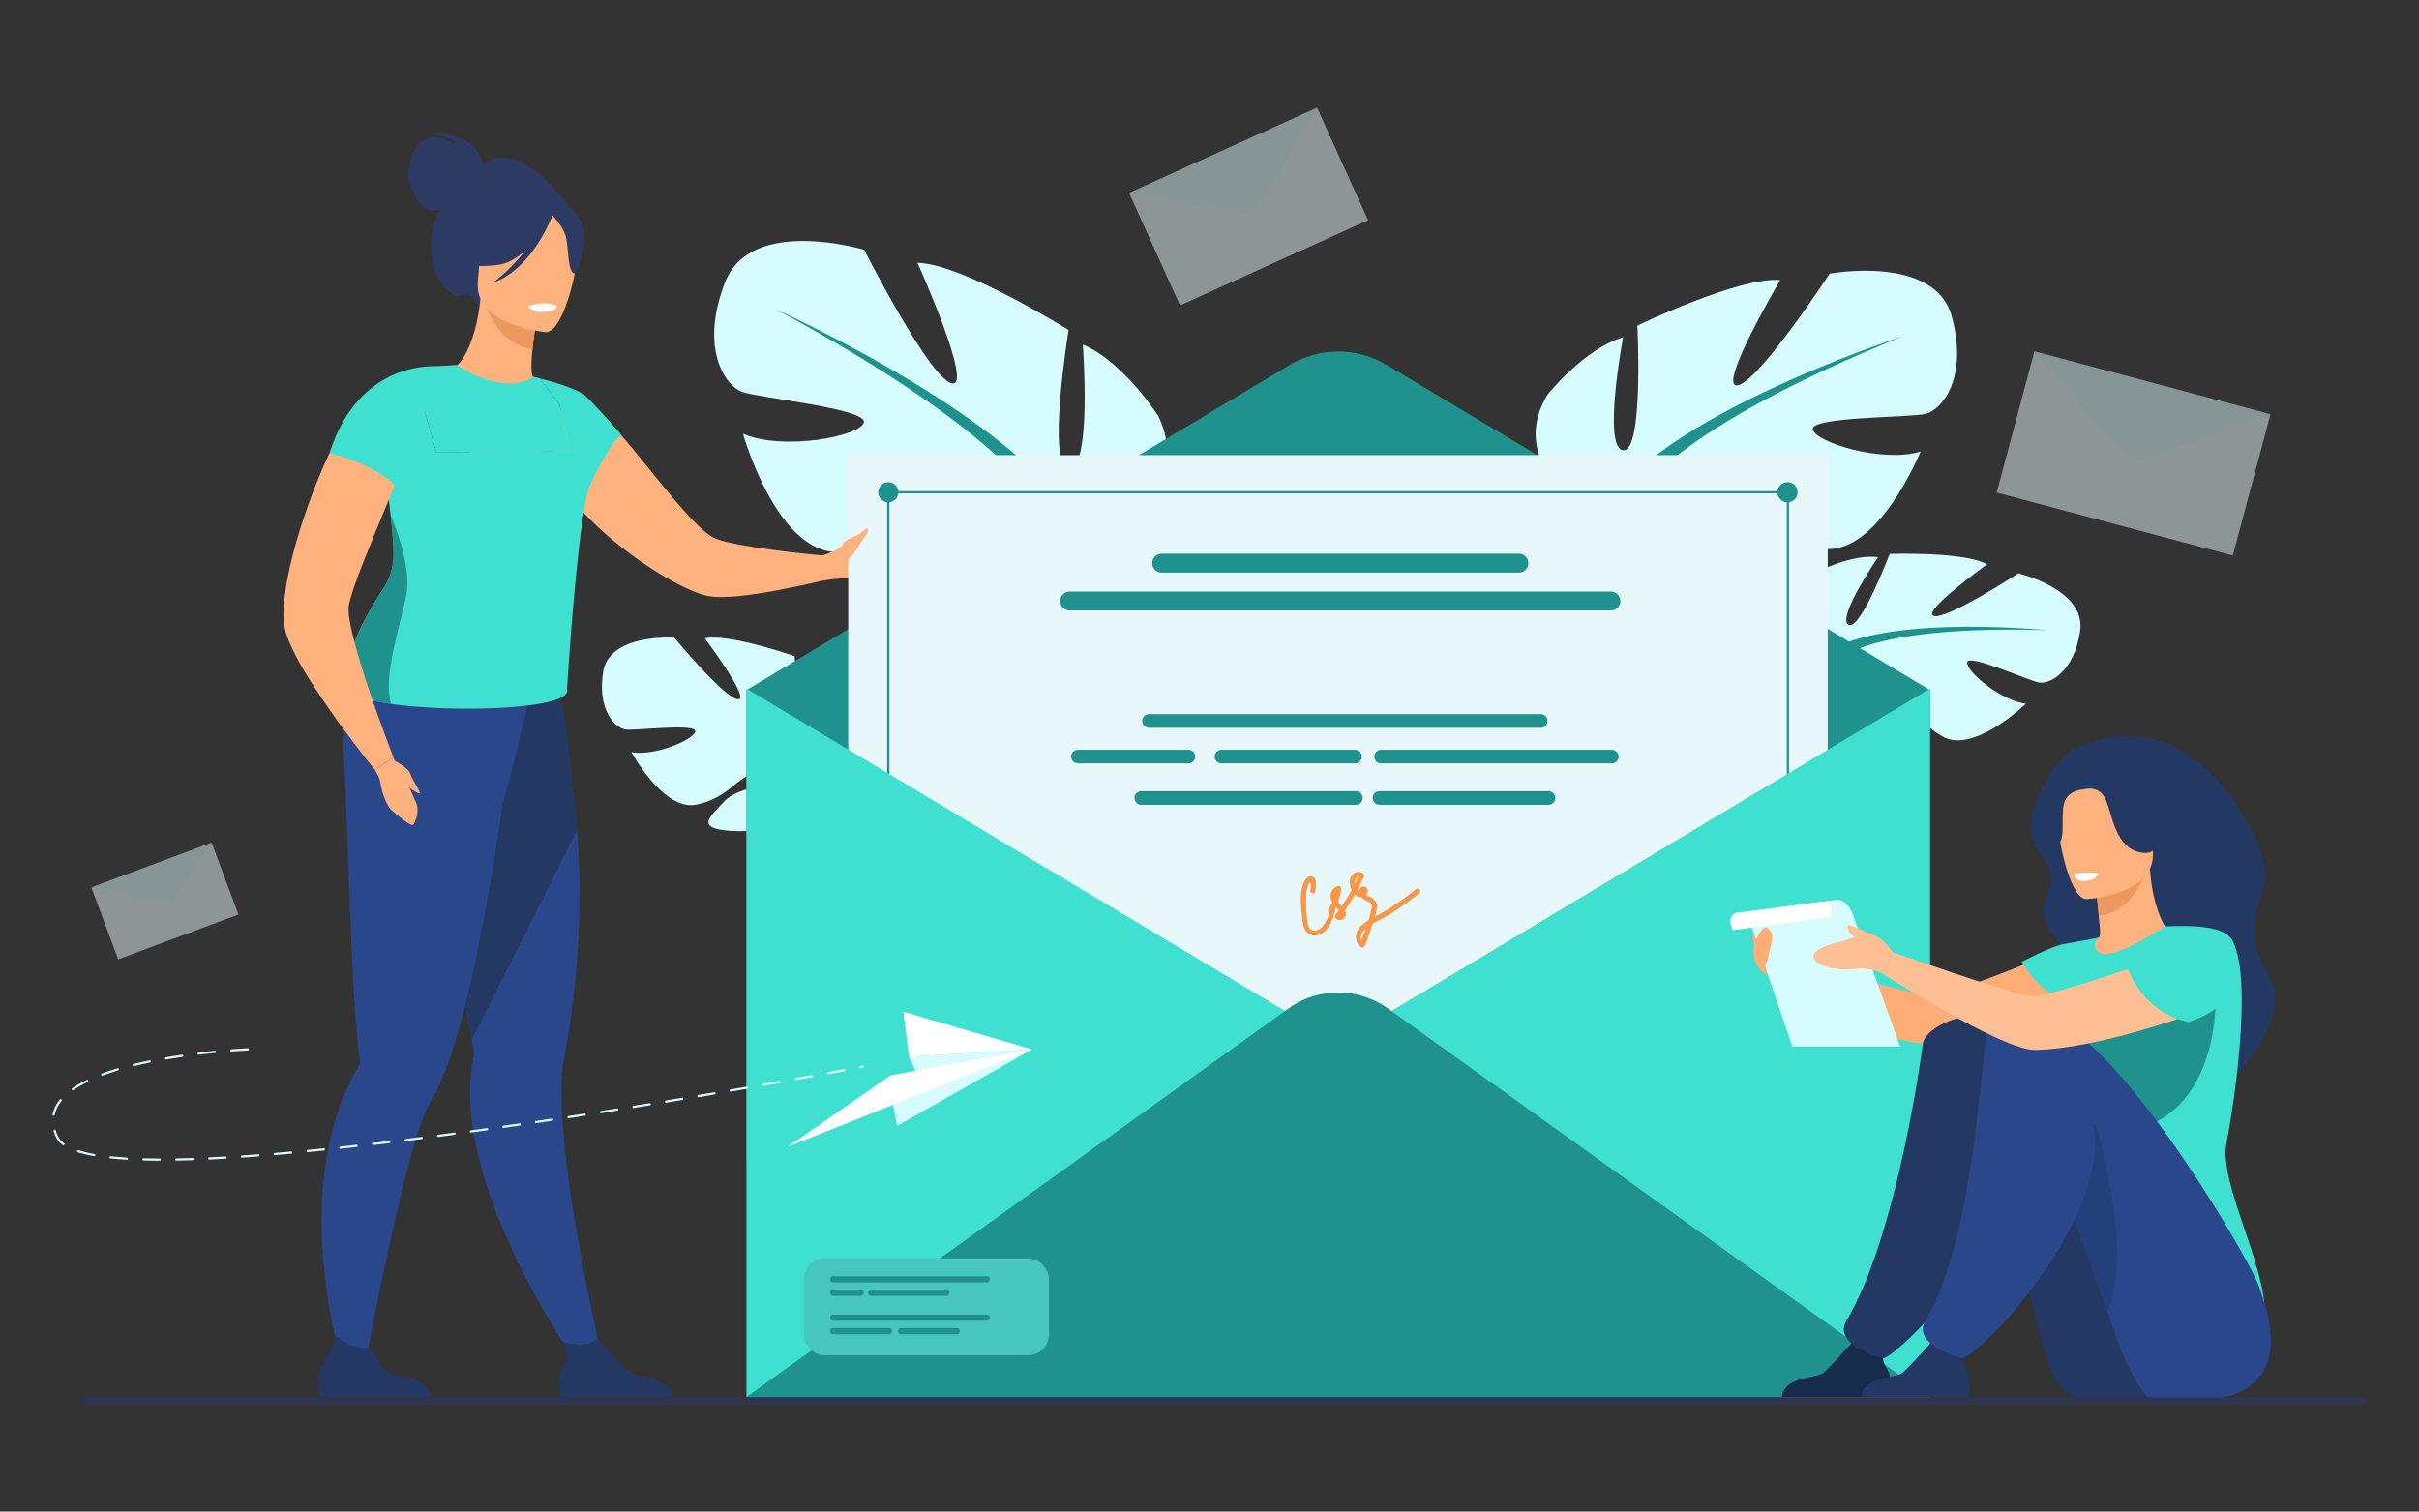 <svg id="Слой_1" data-name="Слой 1" xmlns="http://www.w3.org/2000/svg" viewBox="0 0 2541.29 1588.31"><rect x="0" y="0" width="2541.29" height="1588.31" fill="#333333" stroke="none"/><defs><style>.cls-1{fill:#d7fcff;}.cls-2{fill:#20928e;}.cls-3{fill:#82b378;}.cls-4{fill:#2c3a64;}.cls-5{fill:#2b478b;}.cls-6{fill:#233862;}.cls-7{fill:#ffb27d;}.cls-8{fill:#40e0d0;}.cls-9{fill:#ed985f;}.cls-10{fill:#fff;}.cls-11{fill:#e8f8fa;}.cls-12{fill:#f99746;}.cls-13{opacity:0.5;}.cls-14{fill:#d9f7f9;}.cls-15{fill:#ffad76;}.cls-16{fill:#172b4c;}.cls-17{fill:#23407a;}.cls-18{fill:#ffbf94;}.cls-19{fill:#2e3552;}.cls-20{fill:#46c6bd;}</style></defs><path class="cls-1" d="M1907,695.77s-46.16-61.19,2.86-95.17c0,0,35.42-18.53,63.14-15.11,0,0-43.56,63.65-31.21,71s43.42-74.43,43.42-74.43,78.13-2.68,102.36,10.89c0,0-69.78,50.19-56,54.29s88.82-44.74,88.82-44.74,71.51,16.82,64.9,60.67-32.36,55.91-43.23,54-73.38-30.29-75.34-21.41,34.76,40.6,61.67,43.65c0,0-54.47,53-87.32,34.69S2007,729.94,1986.44,719s-38.53-12.06-30.43-1.68,45.71,22.32,56.45,44.43,20.67,37.19-14,29.73-90.06-36.66-90.73-66.17Z"/><path class="cls-2" d="M2149.72,662.16s-195.84-19.82-242.7,33.61c0,0-11.38,28.12-42.51,52.43l-5.39,12.24s36.26-33.74,48.57-35.15C1907.69,725.29,1893,654.54,2149.72,662.16Z"/><path class="cls-3" d="M1864.51,748.2s-44.09,28.53-50.49,84l7.6,1.16s17.06-56.74,42.79-77.73S1864.51,748.2,1864.51,748.2Z"/><path class="cls-1" d="M1680.54,549.48S1578.19,492.16,1626,414.37c0,0,38.21-47.76,79.15-60,0,0-21.84,116,0,118.72s15-131,15-131,107.81-51.85,150.12-47.76c0,0-66.87,113.27-45,110.54s96.89-117.36,96.89-117.36,110.54-20.47,128.28,45-10.91,98.26-27.29,102.35-121.46,2.73-118.73,16.38,73.7,35.48,113.27,23.2c0,0-43.67,107.81-101,102.35s-75.06-40.94-110.54-43.67-61.41,6.82-43.67,16.38,77.78,3.13,106.44,27.49,51.86,39.38-1.36,50.29-148.75,4.1-167.86-36.84Z"/><path class="cls-2" d="M1999.88,353s-286.58,92.8-319.34,196.52c0,0,1.37,46.39-27.29,99.62v20.47s30-69.6,46.4-79.15C1699.65,590.42,1635.51,500.35,1999.88,353Z"/><path class="cls-3" d="M1653.25,649.1s-44.19,67.11-19,148.81l11.37-3.06s-11-90,12.09-135.24S1653.25,649.1,1653.25,649.1Z"/><path class="cls-1" d="M1140.81,578.85s119.11-50.41,76.19-141.44c0,0-36.09-57-79.46-75.39,0,0,9.87,129.76-14.39,130.1s-.57-145.38-.57-145.38-111.86-69.9-158.72-70.54c0,0,59.55,132.23,35.95,126.6s-91.95-140.36-91.95-140.36-118.66-35.83-146,33.81.06,109,17.51,115.47,132.77,17.71,128.12,32.33S822.4,474,780.52,455.75c0,0,34.79,123.43,98.26,124.4s87.21-35.77,126.43-34.46,66.47,14.92,45.87,23.24-85.63-6-120,17.23-61.6,36.86-4.6,55.28S1089,664,1114.91,621.4Z"/><path class="cls-2" d="M814.68,324.8s302.8,136.42,326.13,254.05c0,0-7.12,50.68,17.83,112.48l-2.48,22.43s-24.46-79.91-41.25-92.36C1114.91,621.4,1196.11,530.47,814.68,324.8Z"/><path class="cls-3" d="M1158.64,691.33s40.3,78.9,2.79,165.38L1149.34,852s23-97.27,3.15-149.67S1158.64,691.33,1158.64,691.33Z"/><path class="cls-1" d="M896.5,871.38c-21-30.36-23.4-58.64-23.4-58.64S931.35,770.92,897,727c0,0-26.48-26.4-52.18-31.06,0,0,21.2,69,8.12,72.12s-18.08-78.55-18.08-78.55-69-24.12-94.44-18.73c0,0,48.36,64.21,34.91,64s-66.88-64.65-66.88-64.65-68.54-4.87-74.83,36.13,13.36,58.93,23.58,60.3,74-6.66,73.24,1.82S688.11,795,663.24,790.22c0,0,33.9,62.49,68.34,55.26s42.78-30,64.15-34.09,37.76-.06,27.64,7-47,7.22-62.77,24-28.8,27.46,4.27,30.45,90.63-7.69,99.43-33.87c.39-1.14.75-2.22,1.1-3.27a13.28,13.28,0,0,1-1.1,3.27c6.36,2.81,17.17,18.39,24.81,30.42,1.13,2.07,2.86,4.91,5.4,8.74h0c1,1.75,1.9,3.18,2.48,4.17,14.61,27.23,14.12,77.15,14.12,77.15l7.11,1.07C927.94,909.12,896.5,871.38,896.5,871.38Z"/><path class="cls-4" d="M507.23,172.4c-.57-3.14-8-36.86-60.13-31.11,0,0,26-.66,32,9.92,0,0-19.39-11.34-32.9-4.83S428,178.9,429.09,187.06s12.78,33.32,22.09,34.25a27.63,27.63,0,0,0,10.88-1.56,122.16,122.16,0,0,0-5.17,13.45c-14.54,45.52,12.85,84,29.72,76.84,10.82-4.58,16.78,14.15,16.78,14.15l96.42-104.3S547.63,142.68,507.23,172.4Z"/><path class="cls-5" d="M632.83,1428.62l-23.44,8.73S507.54,1296.1,495,1171.81c-2.24-22.19-1.5-43.69,3.35-63.54,0,0-1-5.68-2.74-15.73-.8-4.69-1.8-10.34-2.93-16.81-3.31-19-7.87-44.93-13.08-74.49-12-68-27.51-155-39.57-218.9l6.32-2,68.37-22,14.12-44.87L579.75,700s11.37,22.25,21.54,127.33c1.87,13.79,3.57,29,4.86,45.47a899.57,899.57,0,0,1-4.85,184.07q-3.49,27.39-8.94,56.5c-2.68,14.2-3.08,33.55-2,55.78C595.54,1270.73,632.83,1428.62,632.83,1428.62Z"/><path class="cls-6" d="M606.15,872.78,495.61,1092.54c-.8-4.69-1.8-10.34-2.93-16.81-3.31-19-7.87-44.93-13.08-74.49-12-68-27.51-155-39.57-218.9l6.32-2,68.37-22,14.12-44.87L579.75,700s11.37,22.25,21.54,127.33C603.16,841.1,604.86,856.3,606.15,872.78Z"/><path class="cls-5" d="M557.52,728.19l-2.56-22c-42.87,11.39-157.42-31.82-157.42-31.82s-41.53,36.51-36.07,124c2.66,42.71,7.52,224.22,12.6,277.92,1.83,19.47,3.44,33.32,4.1,38.86a.11.11,0,0,1,0,0,7.69,7.69,0,0,1-1.25,4.76,252.45,252.45,0,0,0-18.74,39.41c-49.84,132.81,7.68,296.36,7.68,296.36l14.92-6s32.73-182,59.32-262.42c4.52-13.64,8.85-24.36,12.81-30.76,11.56-18.66,22.29-49.15,32-85.42,18.41-68.57,33.23-157.76,43.09-226.61C529.4,844.63,557.52,728.19,557.52,728.19Z"/><path class="cls-7" d="M626.64,552.29a29,29,0,0,0,2.65,2.52c36.64,34.15,86,64.34,112.38,71,17.37,4.44,55.66-1.51,87.45-8,21.19-4.17,39.64-8.8,47.25-10.61,2.42-.56,3.78-1,3.78-1l-3.32-21.44s-19.06-1.51-42.74-4.18c-33-3.88-74.79-9.83-85.5-16.16-24.84-14.76-68.43-76.67-103.4-115.59-1.83-2.12-3.65-4.16-5.45-6.16-1.32-1.47-2.63-2.9-3.94-4.31a4.82,4.82,0,0,0-1-1c-1.61-1.55-3-3-4.3-4.25-.05-.15-.28-.27-.5-.4-6.22-6.24-17.11-13.82-17.11-13.82-6.11-3.48-11.15-4.15-14.69-1.18a56.2,56.2,0,0,0-9,12.9c-1,1.76-1.89,3.7-2.79,5.82a13.41,13.41,0,0,0-1.46,3.63,73.94,73.94,0,0,0-4.74,29,91.53,91.53,0,0,0,5.75,28.68C592,514.93,607.43,534.11,626.64,552.29Z"/><path class="cls-7" d="M594.74,461.86c-12.42,8.11-27.9,14.65-47.2,18.53-72.36,14.59-98.2-46.95-107.37-88.95a61.78,61.78,0,0,1,24.57-6.8c5.21-.46,10.68-.72,15.22-.81,8.24-6,21-30.93,24.75-70.14l3.36,1,56.22,17.1s-3.1,17.94-4.85,34.93c-1.36,13.29-1.87,26,.56,29.21,4.39,1.08,7,1.78,7,1.78s0,0,0,.05A365.78,365.78,0,0,1,594.74,461.86Z"/><path class="cls-8" d="M619.93,507.07c-.34,1.54-.74,3-1.19,4.6-12.7,42.47-23,212.24-23,212.24,6.73,21.22-116.64,25.57-184.68,15.77-24.74-3.56-42.16-9-43.35-16.16-12.18-27.44,17.61-78.69,34.81-104.74A66.29,66.29,0,0,0,413.47,580c-.52-13.47-1.67-26.54-3.07-38.78-2.63-23.09-6.15-43.25-8-57.52h0c3.58-3.56,7.07-6.86,10.31-10,5-4.84,9.29-9.32,12.34-13.67,3.35-4.74,5.21-9.37,4.8-14.22a72.3,72.3,0,0,0-1.9-11.06c-.43-1.74-.91-3.46-1.43-5.19-5.52-18.1-15.69-33.76-15.69-33.76,18.42-10.77,53.9-11.1,53.9-11.1v0c-25,2.27-29.44,8-29.44,8l22.94,82.24,140.82-.36L587.76,424.8,567,397.73v0c31.43,7.47,45.07,15.91,45.7,16.41h0C595.64,429,628.88,466.37,619.93,507.07Z"/><path class="cls-9" d="M564.3,331.8s-3.12,17.93-4.86,34.93c-32-4.12-46-35.1-51.37-52Z"/><path class="cls-7" d="M573.4,349s-76.07-6.35-71.39-53.66-2-80,46.79-77.95,56.41,21,58.69,37.22S593.31,349.41,573.4,349Z"/><path class="cls-4" d="M607.86,228.06c-10.31-15.41-19.5-13.17-24.9-9.39-39.23-27-69.35,4.08-69.35,4.08-8.48,33.44-34.91,50.43-34.91,50.43s13,9.94,45.72,4.93c10-1.53,19.4-7.59,27.64-15.25a178.16,178.16,0,0,1-34.22,34.19c39.88-13.8,60.5-65.29,62.58-70.74,4.22,4.63,12.46,14.58,14.35,23.73,2.58,12.42,1.8,37.4,9.12,37.28C603.89,287.32,623.33,251.16,607.86,228.06Z"/><path class="cls-7" d="M947.27,581.88c-7.6,7.25-15.3,25.37-38.73,25a335.66,335.66,0,0,0-41.83,2.75c-3.19.55-5.05.78-5.05.78l-.83-26.55a4.32,4.32,0,0,0,1.09-.09c5.67-.85,34.41-5.27,45.79-12.82,12.77-8.56,42.64-.63,42.64-.63S954.93,574.77,947.27,581.88Z"/><path class="cls-6" d="M452.64,1468H334.53s-2.83-18,3.34-31.66c5.91-13.1,15.17-19,12.95-34.91,7.51,7.73,19.74,16.38,36.81,14.08,2.1,3.4,13.51,21.55,20.5,26.57C415.84,1447.61,450.26,1445.64,452.64,1468Z"/><path class="cls-6" d="M706.22,1468H588.12s-4.42-18.84,3.33-31.66c6.87-11.34,4.24-17.8-.85-27.18a46,46,0,0,0,19.9,3.75c5.88-.34,12.1-3,17.56-6.18,5.08,5.79,26.85,30.46,33.65,35.35C669.43,1447.61,703.84,1445.64,706.22,1468Z"/><path class="cls-10" d="M555.26,321.62s1.06,6.26,16.48,6.28c0,0,12.94,0,13-6.8C584.71,321.1,572.52,315.49,555.26,321.62Z"/><path class="cls-2" d="M427.21,622.34c-4.67,29.6-26.07,89-16.12,117.33-24.74-3.55-42.16-9-43.36-16.15-12.17-27.44,17.62-78.69,34.82-104.74a64.6,64.6,0,0,0,5.55-10.28,65.25,65.25,0,0,0,5.37-28.56c-.52-13.46-1.67-26.53-3.07-38.77C410.4,541.17,432.18,590.9,427.21,622.34Z"/><path class="cls-8" d="M594.38,422.7c.83,26.3,19.85,98.5,24.36,89,5.16-10.87,25.13-52.19,34.51-53.71-.5-1.91-38.89-44.35-40.57-43.86C612.68,414.1,602.26,417.28,594.38,422.7Z"/><path class="cls-7" d="M413.29,795.78l-19.59,13s-5-6.19-12.81-16.1c-2.34-3-3.6-4.78-3.6-4.78-6.21-8-13.43-17.82-21.32-28.46l-.14-.13c-13.23-18.58-27.76-39.72-38.89-58.83-7.72-13.54-13.74-26.09-16.68-35.95a19.58,19.58,0,0,1-.7-3c-5.75-25,4.79-74.66,21.58-123.11,2.31-6.7,4.74-13.28,7.07-19.73,8.93-23.76,19-46.08,29.05-64.13,5.91-10.85,11.8-20.31,17.48-27.37a80.93,80.93,0,0,1,5.82-6.94c1.08-1.22,2.16-2.41,3.23-3.54,11.77,1,36.46,5.66,54.79,26.83-.32,1.11-.64,2.22-1,3.36-7.41,23.9-18.85,53.23-30.71,82-6.45,15.79-13.05,31.46-18.83,46.2-3.67,8.81-7,17.21-10,25-5.64,14.86-9.83,27.21-11.49,35.88-1.13,5.62.48,16.2,3.51,29.2,5.21,22.65,15.11,53.16,24.31,79.06,3.76,10.82,7.47,20.88,10.56,29.22C409.93,787,413.29,795.78,413.29,795.78Z"/><path class="cls-8" d="M421.86,518.41c-19.57-29.54-75.66-42.25-75.66-42.25C377.85,375.73,461,385,461,385S430.72,489.52,421.86,518.41Z"/><path class="cls-7" d="M393.7,808.82s5.15,7.6,5.72,13.06,5.47,23.59,11.8,29.35,20.71,17.25,22.72,15.53,7.84-15.29,2.44-24.88c-2.44-4.33-5.75-16.4-10.11-19.32-5.29-3.55-13-26.78-13-26.78Z"/><path class="cls-7" d="M413.37,798.73S429,806.64,431.06,813s10.82,19.09,9.93,20.56-14.5-7-19.11-14.91S413.37,798.73,413.37,798.73Z"/><path class="cls-2" d="M784.16,725.13l570.6-341.6a99.48,99.48,0,0,1,102.21,0l570.59,341.6v556.76l-1243.4-62.34Z"/><rect class="cls-11" x="891.11" y="478.27" width="1029" height="890"/><circle class="cls-2" cx="933.19" cy="517.26" r="10.58" transform="translate(-126.91 396.49) rotate(-22.5)"/><path class="cls-2" d="M1867.32,517.26a10.58,10.58,0,1,1,10.58,10.58A10.58,10.58,0,0,1,1867.32,517.26Z"/><rect class="cls-2" x="933.19" y="516.11" width="944.71" height="2.3"/><rect class="cls-2" x="932.04" y="513.05" width="2.3" height="944.71"/><rect class="cls-2" x="1877.12" y="513.05" width="2.3" height="944.71"/><polygon class="cls-8" points="2027.56 723.6 2027.56 1467.99 784.16 1467.99 784.16 723.6 1405.86 1095.8 2027.56 723.6"/><path class="cls-2" d="M784.16,1468l569.51-408.3a89.56,89.56,0,0,1,104.38,0L2027.56,1468Z"/><path class="cls-2" d="M1595.66,601.69h-375.3a9.94,9.94,0,0,1-9.91-9.91h0a9.94,9.94,0,0,1,9.91-9.91h375.3a9.94,9.94,0,0,1,9.91,9.91h0A9.94,9.94,0,0,1,1595.66,601.69Z"/><path class="cls-2" d="M1692.33,641.44H1123.69a9.94,9.94,0,0,1-9.91-9.91h0a9.94,9.94,0,0,1,9.91-9.91h568.64a9.94,9.94,0,0,1,9.91,9.91h0A9.94,9.94,0,0,1,1692.33,641.44Z"/><path class="cls-2" d="M1618.59,764.75H1207.15a7.2,7.2,0,0,1-7.17-7.17h0a7.2,7.2,0,0,1,7.17-7.17h411.44a7.19,7.19,0,0,1,7.16,7.17h0A7.19,7.19,0,0,1,1618.59,764.75Z"/><path class="cls-2" d="M1248.47,802.19h-116a7.2,7.2,0,0,1-7.17-7.17h0a7.2,7.2,0,0,1,7.17-7.17h116a7.2,7.2,0,0,1,7.17,7.17h0A7.2,7.2,0,0,1,1248.47,802.19Z"/><path class="cls-2" d="M1423.43,802.19H1283.27a7.2,7.2,0,0,1-7.17-7.17h0a7.2,7.2,0,0,1,7.17-7.17h140.16a7.19,7.19,0,0,1,7.16,7.17h0A7.19,7.19,0,0,1,1423.43,802.19Z"/><path class="cls-2" d="M1693.28,802.19H1451a7.2,7.2,0,0,1-7.17-7.17h0a7.2,7.2,0,0,1,7.17-7.17h242.29a7.2,7.2,0,0,1,7.17,7.17h0A7.2,7.2,0,0,1,1693.28,802.19Z"/><path class="cls-2" d="M1424.35,845.72H1199a7.19,7.19,0,0,1-7.17-7.17h0a7.2,7.2,0,0,1,7.17-7.17h225.36a7.2,7.2,0,0,1,7.17,7.17h0A7.19,7.19,0,0,1,1424.35,845.72Z"/><path class="cls-2" d="M1626.75,845.72h-177.5a7.19,7.19,0,0,1-7.17-7.17h0a7.2,7.2,0,0,1,7.17-7.17h177.5a7.2,7.2,0,0,1,7.17,7.17h0A7.19,7.19,0,0,1,1626.75,845.72Z"/><path class="cls-12" d="M1487.66,934.24a286.23,286.23,0,0,1-43.34,29.19c1.29-4,2.37-8.25,2.17-12-.27-5.16-4.39-7.43-8.51-9.56-1-.53-2-1.09-2.92-1.65a5.24,5.24,0,0,0,1.36-6.12c-1.73-3.9-6.61-3.27-8.27.34a6.84,6.84,0,0,0-.56,2,4.82,4.82,0,0,1-1.6-1.27c2.51-4.69,4.88-9.46,7-14.34a2.66,2.66,0,0,0-1-3.06,8.37,8.37,0,0,0-11.47,1.58c-3.45,4.07-2.58,10.26-.93,14.88.12.33.24.65.38,1q-4.8,8.65-10.41,16.85c-.35-.36-.7-.7-1-1a21.79,21.79,0,0,1-2.91-3.5,50.71,50.71,0,0,0,3.21-14c.18-2.17-2-3.24-3.81-2.57a11.3,11.3,0,0,0-7.07,12.21,15.23,15.23,0,0,0,1.64,5.11,46.09,46.09,0,0,1-4,7.06,2.48,2.48,0,0,0,.91,3.67c-1.64,5.47-3.86,11.08-7.64,15-3.09,3.22-8.85,5.67-12.61,1.84-2.38-2.42-2.69-6.47-3-9.67a175.31,175.31,0,0,1-1.11-24A36.62,36.62,0,0,1,1374,931c.79-2.2,1.91-5.55,3-1.74.53,1.86-.2,4.76-.39,6.66-.34,3.38,4.93,3.78,5.27.4.39-4,2.18-12.32-2.32-14.81-3.73-2.07-7.16.9-8.89,4-6.22,11.16-3.74,26.49-2.81,38.61.75,9.67,4.37,21.54,16.72,18.46,11.61-2.89,15.89-17.54,18.56-27.62a2.63,2.63,0,0,0-.08-1.7c0-.08.1-.16.14-.24l1.45,1.45c.69.6,1.34,1.25,2,1.91q-1.83,2.53-3.74,5a2.68,2.68,0,0,0,.21,3.22c3.91,4.7,10.94,1.21,10.8-4.58a8.69,8.69,0,0,0-.88-3.61q5.5-7.92,10.28-16.3a8.29,8.29,0,0,0,6.34,2.54l.53,0a19.7,19.7,0,0,0,4.6,3.49c1.49.85,3.23,1.37,4.57,2.47,2.51,2,1.77,4.39,1.21,7.3a113.26,113.26,0,0,1-3.06,11.39c-5.31,3-10.55,6.93-12.34,13-1.63,5.58-.18,11.45,4.6,14.91a2.67,2.67,0,0,0,4-1.31c3-7.37,5.7-14.86,8-22.47.08-.24.16-.49.23-.73,4.7-2.67,9.61-5,14.24-7.76a270.56,270.56,0,0,0,35-24.74C1493.75,936,1490.27,932.06,1487.66,934.24Zm-64.13-7c0-2.12,1.06-6,3.5-5.94q-1.65,3.57-3.42,7.07A10.92,10.92,0,0,1,1423.53,927.21Zm6.7,61c-2.22-4.16,1-9.29,4.59-12.68C1433.4,979.77,1431.86,984,1430.23,988.19Z"/><g class="cls-13"><polygon class="cls-11" points="1383.64 113.13 1437.24 231.39 1239.7 320.93 1186.1 202.67 1311.67 217.03 1383.64 113.13"/><path class="cls-14" d="M1186.1,202.67l197.54-89.54-59.06,99.54a21.93,21.93,0,0,1-22.68,10.41Z"/></g><g class="cls-13"><polygon class="cls-11" points="222.3 885.34 250.5 960.96 124.19 1008.05 95.99 932.44 173.25 946.7 222.3 885.34"/><path class="cls-14" d="M96,932.44l126.31-47.1-40.86,59.21A13.63,13.63,0,0,1,166.93,950Z"/></g><g class="cls-13"><polygon class="cls-11" points="2385.28 435.28 2345.66 583.76 2097.65 517.58 2137.27 369.1 2241.47 476.43 2385.28 435.28"/><path class="cls-14" d="M2137.27,369.1l248,66.18-128.73,46.84a26,26,0,0,1-28.57-7.47Z"/></g><path class="cls-1" d="M167.88,1219.68h0c-6,0-11.8-.1-17.28-.25a1.16,1.16,0,0,1,.06-2.31c5.46.15,11.26.24,17.23.25a1.16,1.16,0,0,1,0,2.31Zm17.28-.13a1.15,1.15,0,0,1,0-2.3c5.53-.1,11.34-.24,17.26-.44a1.11,1.11,0,0,1,1.19,1.11,1.14,1.14,0,0,1-1.11,1.19c-5.94.2-11.76.34-17.3.44Zm-51.78-.87h-.07c-6.09-.37-11.9-.84-17.26-1.41a1.15,1.15,0,0,1,.24-2.29c5.33.57,11.1,1,17.15,1.4a1.15,1.15,0,0,1-.06,2.3Zm86.33-.26a1.14,1.14,0,0,1-1.14-1.09,1.15,1.15,0,0,1,1.09-1.21c5.54-.25,11.34-.56,17.25-.9a1.17,1.17,0,0,1,1.21,1.09,1.14,1.14,0,0,1-1.08,1.21c-5.91.34-11.72.64-17.27.9Zm34.51-2a1.15,1.15,0,0,1-.07-2.3q8.5-.57,17.23-1.24a1.15,1.15,0,0,1,1.23,1.06,1.14,1.14,0,0,1-1.06,1.23q-8.73.68-17.25,1.25Zm-155.14-1.56a.71.71,0,0,1-.2,0,135.86,135.86,0,0,1-16.92-4,1.15,1.15,0,1,1,.7-2.19,132.55,132.55,0,0,0,16.63,4,1.15,1.15,0,0,1-.21,2.28Zm189.61-1.06a1.15,1.15,0,0,1-.1-2.3q8.52-.72,17.21-1.51a1.15,1.15,0,0,1,.21,2.3q-8.7.78-17.22,1.5Zm34.42-3.13a1.15,1.15,0,0,1-.11-2.29q8.52-.83,17.19-1.72a1.15,1.15,0,1,1,.23,2.29q-8.66.88-17.2,1.72Zm34.37-3.53a1.15,1.15,0,0,1-.12-2.29q8.53-.91,17.17-1.9a1.16,1.16,0,0,1,1.27,1,1.14,1.14,0,0,1-1,1.27q-8.64,1-17.18,1.9Zm-290.72-3.6a1.15,1.15,0,0,1-.68-.22,21.91,21.91,0,0,1-7.15-8.16,52.14,52.14,0,0,1-2.56-6.51,1.15,1.15,0,0,1,2.2-.68,46.77,46.77,0,0,0,2.44,6.2,19.68,19.68,0,0,0,6.43,7.29,1.15,1.15,0,0,1-.68,2.08Zm325.06-.27a1.15,1.15,0,0,1-.13-2.29l17.15-2a1.15,1.15,0,1,1,.28,2.28q-8.61,1-17.16,2Zm34.31-4.16a1.14,1.14,0,0,1-1.14-1,1.16,1.16,0,0,1,1-1.29q8.52-1.06,17.08-2.17a1.18,1.18,0,0,1,1.29,1,1.16,1.16,0,0,1-1,1.29l-17.09,2.17Zm34.19-4.4a1.15,1.15,0,0,1-.15-2.29q8.56-1.12,17.13-2.29a1.15,1.15,0,0,1,.31,2.28q-8.58,1.17-17.14,2.29Zm34.29-4.63a1.15,1.15,0,0,1-.15-2.29q8.55-1.18,17.1-2.4a1.15,1.15,0,0,1,.33,2.28q-8.55,1.21-17.12,2.39Zm34.22-4.84a1.15,1.15,0,0,1-1.14-1,1.17,1.17,0,0,1,1-1.31l17.09-2.48a1.15,1.15,0,1,1,.33,2.28l-17.1,2.48Zm34.19-5a1.15,1.15,0,0,1-.17-2.29q8.58-1.28,17.08-2.57a1.15,1.15,0,0,1,.35,2.28q-8.5,1.29-17.09,2.56Zm34.17-5.18a1.15,1.15,0,0,1-.18-2.28l17.08-2.65a1.15,1.15,0,0,1,.35,2.28l-17.08,2.64Zm-540.85-2.62a.9.9,0,0,1-.23,0,1.15,1.15,0,0,1-.9-1.35,36.29,36.29,0,0,1,7.71-15.72,1.15,1.15,0,0,1,1.79,1.45,34.12,34.12,0,0,0-7.25,14.72A1.14,1.14,0,0,1,56.34,1172.46Zm575-2.7a1.15,1.15,0,0,1-.18-2.29q8.61-1.35,17.07-2.71a1.15,1.15,0,0,1,.36,2.27q-8.46,1.35-17.07,2.71Zm34.13-5.47a1.15,1.15,0,0,1-.18-2.28l17.05-2.78a1.14,1.14,0,0,1,1.32.94,1.16,1.16,0,0,1-.95,1.33l-17.06,2.78Zm34.11-5.59a1.15,1.15,0,0,1-.19-2.29q8.64-1.44,17-2.85a1.15,1.15,0,0,1,.39,2.27q-8.41,1.41-17,2.85Zm34.09-5.73a1.15,1.15,0,0,1-.19-2.28l17-2.91a1.15,1.15,0,0,1,.39,2.27l-17,2.91Zm34.07-5.84a1.15,1.15,0,0,1-.19-2.29l17-3a1.15,1.15,0,0,1,.39,2.27l-17,3Zm-691.17-1.39a1.18,1.18,0,0,1-1-.5,1.15,1.15,0,0,1,.29-1.6A113.18,113.18,0,0,1,91,1134.91a1.15,1.15,0,1,1,1,2.06,111.35,111.35,0,0,0-14.78,8.56A1.15,1.15,0,0,1,76.56,1145.74Zm725.24-4.58a1.15,1.15,0,0,1-.2-2.29l17-3a1.15,1.15,0,1,1,.41,2.26l-17,3Zm34.05-6.09a1.15,1.15,0,0,1-1.13-1,1.17,1.17,0,0,1,.93-1.34q9-1.62,17-3.09a1.15,1.15,0,1,1,.41,2.26l-17,3.1Zm-728.45-4.74a1.14,1.14,0,0,1-1.08-.75,1.15,1.15,0,0,1,.68-1.48c5.1-1.9,10.64-3.75,16.48-5.49a1.15,1.15,0,1,1,.65,2.21c-5.78,1.73-11.28,3.56-16.33,5.44A1.12,1.12,0,0,1,107.4,1130.33Zm762.52-1.49a1.15,1.15,0,0,1-.21-2.28l17-3.17a1.15,1.15,0,0,1,1.34.92,1.16,1.16,0,0,1-.92,1.34l-17,3.17A.75.75,0,0,1,869.92,1128.84Zm34.12-6.4a1.14,1.14,0,0,1-1.13-.93,1.15,1.15,0,0,1,.91-1.35l2-.38a1.19,1.19,0,0,1,1.41,1.13c0,.95-.11,1-3,1.51A.75.75,0,0,1,904,1122.44Zm-763.54-2.09a1.15,1.15,0,0,1-.27-2.27c5.38-1.32,11.07-2.6,16.93-3.8a1.15,1.15,0,0,1,.46,2.26c-5.83,1.19-11.49,2.46-16.84,3.77A.9.9,0,0,1,140.5,1120.35Zm33.89-7a1.15,1.15,0,0,1-.19-2.28c5.52-.95,11.28-1.86,17.12-2.71a1.15,1.15,0,0,1,1.31,1,1.16,1.16,0,0,1-1,1.31c-5.82.84-11.56,1.75-17.06,2.7Zm34.25-5a1.14,1.14,0,0,1-1.14-1,1.16,1.16,0,0,1,1-1.28c5.67-.68,11.46-1.32,17.23-1.89a1.17,1.17,0,0,1,1.26,1,1.15,1.15,0,0,1-1,1.26c-5.74.57-11.52,1.2-17.18,1.89Zm34.46-3.4a1.15,1.15,0,0,1-.09-2.3c10.69-.82,17.35-1.11,17.41-1.11a1.14,1.14,0,0,1,1.2,1.1,1.15,1.15,0,0,1-1.1,1.2c-.07,0-6.68.28-17.33,1.1Z"/><polygon class="cls-1" points="942.5 1183.05 1084.24 1102.72 954.94 1110.36 964.92 1132.2 938.21 1161.79 942.5 1183.05"/><polygon class="cls-10" points="1084.24 1102.72 935.71 1129.94 827.52 1205.08 1084.24 1102.72"/><polygon class="cls-10" points="954.94 1110.36 1084.24 1102.72 948.99 1063.08 954.94 1110.36"/><g id="girl_2" data-name="girl 2"><path class="cls-6" d="M2196.51,779.6s-32.81,2.28-57,61.37c-24.43,59.6,30.21,59,11.8,97s26.5,60.62,40.14,91.71,82.34,106.08,87.78,140.28,66.53-35.56,66.53-35.56,62.1-66.24,39.83-104.72c-36.69-63.43-4.9-77.21-6-112.64S2311.11,742,2196.51,779.6Z"/><path class="cls-15" d="M2178.7,991.59s-127,55.37-151.16,54.31-172.82-45.29-172.82-45.29l3.78,25.58s114.75,66,154.87,69.74c39.5,3.69,174.55-35.45,187.59-43.71S2216.59,1000,2178.7,991.59Z"/><path class="cls-7" d="M2168.45,1052.29c11.67,8.1,26.31,14.78,44.69,19,68.89,15.92,95.29-42.3,105.2-82.27a59.11,59.11,0,0,0-23.34-7.17c-5-.59-10.21-1-14.55-1.19-7.73-5.93-19.26-30.18-21.81-67.83l-3.24.87-54.29,14.86s2.48,17.26,3.7,33.57c1,12.77,2.6,20.18.19,23.16-4.24.92-8.29,6.31-8.29,6.31l0,0A349.68,349.68,0,0,0,2168.45,1052.29Z"/><path class="cls-9" d="M2201.1,928.59s2.5,17.25,3.71,33.57c30.76-3.08,45-32.36,50.59-48.43Z"/><path class="cls-7" d="M2191.92,944.79s73-4,69.8-49.45,4.05-76.54-42.7-75.89-54.57,18.62-57.18,34S2172.85,944.67,2191.92,944.79Z"/><path class="cls-8" d="M2339.14,1200.73c6.59-33.71,28.09-168.36,6.59-211.69-7.72-15.57-38-17-71.25-15.61-10.35,6.68-49.76,31.91-65.95,28.76l-.9-.21c-7.62-1.91-9-12.05-2.63-16.67,0,0-18,3.2-38.42,7.05-11.55,2.18-42.69,18.29-42.69,18.29s15.68,28.33,38.81,38.12c-3.93,35.17,1.91,50.69,38.41,132,30.84,68.68-4.16,130.52-4.16,130.52s181.54,146,182.55,71.64C2380.26,1326.93,2330.71,1243.81,2339.14,1200.73Z"/><path class="cls-6" d="M2188,1469.94a33.74,33.74,0,0,1-24.28-14.77l-2.81-4.23c-20.66-31.28-28.7-127.08-75.18-229.14-11.32-24.85-52-29.32-63-57.41,0,0-27.28-91,52.2-93.72s212.85,253.31,215,280.16C2291.84,1376.84,2342.35,1487.37,2188,1469.94Z"/><path class="cls-16" d="M1872.06,1467.85h113.12s4.23-18-3.2-30.32c-6.57-10.86-4-17,.82-26a43.93,43.93,0,0,1-19.06,3.59c-5.63-.32-11.59-2.88-16.82-5.92-4.87,5.55-25.71,29.18-32.23,33.86C1907.3,1448.33,1874.33,1446.44,1872.06,1467.85Z"/><path class="cls-2" d="M2327.21,1024.33s14.72,134-80.76,162S2123.86,1063.1,2201,1052.22,2327.21,1024.33,2327.21,1024.33Z"/><path class="cls-6" d="M2020.05,1097c-6.81,51.07-33.41,212.25-80.33,290.89-15.13,25.35,38.11,39.56,38.4,39.49,7.14-1.87,19-13.26,24.52-18.2,38.09-34.33,115.43-131.54,115.43-209.48,0-38,.66-110.59-27-129C2074.08,1059.29,2022.76,1076.7,2020.05,1097Z"/><path class="cls-5" d="M2255.4,1467.85s-4.19-5.83-11.5-16.91c-8.7-13.18-18.32-39.11-30-72.35-12.28-34.89-26.83-77.82-45-122.49-5.61-13.79-11.58-27.74-17.92-41.68-11.32-24.85-42.46-21.41-53.54-49.5,0,0-43.24-97.37,36.24-100.06s230.5,260.48,239.18,286C2382.34,1378.73,2428.69,1494.58,2255.4,1467.85Z"/><path class="cls-6" d="M1955.1,1467.85h113.12s4.23-18-3.2-30.32c-6.57-10.86-4.05-17,.82-26a43.93,43.93,0,0,1-19.06,3.59c-5.63-.32-11.59-2.88-16.82-5.92-4.87,5.55-25.71,29.18-32.23,33.86C1990.34,1448.33,1957.37,1446.44,1955.1,1467.85Z"/><path class="cls-17" d="M2213.9,1378.59c-12.28-34.89-26.83-77.82-45-122.49,4.75-33.84,15-63.45,32.23-75.38C2201.11,1180.72,2242.91,1310.22,2213.9,1378.59Z"/><path class="cls-5" d="M2086.08,1093.36c-6.81,51.07-16.4,215.87-63.32,294.51-15.13,25.35,38.11,39.56,38.4,39.49,7.14-1.87,19-13.26,24.52-18.2,38.09-34.33,115.42-131.54,115.42-209.48,0-38-44.59-107.54-72.23-126C2111.85,1062.33,2088.79,1073.08,2086.08,1093.36Z"/><path class="cls-1" d="M1946,959.44s-5.79-14.72-16.34-13.77-106.33,13.77-106.33,13.77,11.15,2.67,15.35,10l44.19,130.21h113.34Z"/><path class="cls-18" d="M2318.34,989s-160.56,59.13-184.68,57.92c-15.59-.79-145.2-46.35-145.2-46.35l-11.64,22s126.15,81.08,160.83,80.68c68.47-.79,184-42.82,197-51.08S2356.23,997.4,2318.34,989Z"/><path class="cls-18" d="M1988.46,1000.61s-11.64-17.9-23.22-18.43-31.6,7.9-38.45,9.22-26.33,7.63-20.54,17.11,32.65,11.59,44.24,9.48,26.33,4.63,26.33,4.63Z"/><path class="cls-18" d="M1968.39,982.73s-18.43-8.45-23.69-10-4.22,0-2.64,5,11.06,9.75,11.06,11.32S1968.39,982.73,1968.39,982.73Z"/><path class="cls-10" d="M2178.25,918.67s6.91-2.73,26.33-1.16c0,0-1,7.58-15.36,8.33C2181.11,926.26,2178.25,918.67,2178.25,918.67Z"/><path class="cls-8" d="M2235.62,1018.2s14.36,45.46,63.68,55.8c0,0,81.44-25.09,40.89-80.57C2340.19,993.43,2300.1,963.64,2235.62,1018.2Z"/><path class="cls-10" d="M1823.35,959.44s-10.65,4.07-2.59,17.88l103.55-13.81s-3.59-16,4.54-17.75Z"/><path class="cls-15" d="M1860.46,993.43c2.45-9.85,2.3-12.23-3.26-18.24-3.68-4-9.31,5.88-12.22,11.82-1.07-2.62-2.89-6.89-3.51-7.1-.9-.31,1.24,13.23,1.24,13.23h0a13.73,13.73,0,0,0-.06,1.7h0s-4.49,19.9,15.09,30.65l-3.74-11C1856.26,1014.13,1858,1003.42,1860.46,993.43Z"/><path class="cls-6" d="M2189.15,829.49s15.39-5.4,22.84,10.33,9.82,53.31,39.71,56.38,31-63.67,31-63.67L2207.94,803l-39.49,24.93Z"/><path class="cls-6" d="M2189.15,829.49s-16.86.36-20.7,14.55,2.16,40.65-7.17,42.57-17.81-44.11.23-59.07S2189.15,829.49,2189.15,829.49Z"/></g><path class="cls-7" d="M866.39,583.09s16.87-6.38,18.79-10.79,7.47-6.33,14.19-9.4,10.74-8.63,11.69-7.86,1.16,4.6-1.53,7.48-14.06,23-18.34,25.31S866.39,583.09,866.39,583.09Z"/><rect class="cls-19" x="80.97" y="1468.48" width="2405.14" height="6.7" rx="3.28"/><rect class="cls-20" x="844.37" y="1322.3" width="257.56" height="101.75" rx="21.66"/><path class="cls-2" d="M1036.69,1347.59H875.31a3.28,3.28,0,0,1-3.27-3.27h0a3.29,3.29,0,0,1,3.27-3.28h161.38a3.29,3.29,0,0,1,3.28,3.28h0A3.29,3.29,0,0,1,1036.69,1347.59Z"/><path class="cls-2" d="M903.93,1361.73H875.31a3.29,3.29,0,0,1-3.27-3.28h0a3.29,3.29,0,0,1,3.27-3.28h28.62a3.29,3.29,0,0,1,3.28,3.28h0A3.29,3.29,0,0,1,903.93,1361.73Z"/><path class="cls-2" d="M994.09,1361.73H915.25a3.29,3.29,0,0,1-3.28-3.28h0a3.29,3.29,0,0,1,3.28-3.28h78.84a3.29,3.29,0,0,1,3.28,3.28h0A3.29,3.29,0,0,1,994.09,1361.73Z"/><path class="cls-2" d="M1036.69,1387.9H875.31a3.29,3.29,0,0,1-3.27-3.28h0a3.29,3.29,0,0,1,3.27-3.28h161.38a3.29,3.29,0,0,1,3.28,3.28h0A3.29,3.29,0,0,1,1036.69,1387.9Z"/><path class="cls-2" d="M933.88,1402H875.31a3.29,3.29,0,0,1-3.27-3.28h0a3.29,3.29,0,0,1,3.27-3.28h58.57a3.29,3.29,0,0,1,3.28,3.28h0A3.29,3.29,0,0,1,933.88,1402Z"/><path class="cls-2" d="M1005.15,1402H946.58a3.29,3.29,0,0,1-3.28-3.28h0a3.29,3.29,0,0,1,3.28-3.28h58.57a3.29,3.29,0,0,1,3.28,3.28h0A3.29,3.29,0,0,1,1005.15,1402Z"/><path class="cls-8" d="M599.05,474.56l-140.82.36-22.94-82.24s4.42-5.74,29.44-8c4.41-.41,9.45-.7,15.23-.84,0,0,48.81,33.29,80.22,12.12l6.85,1.76v0l20.72,27.07Z"/></svg>